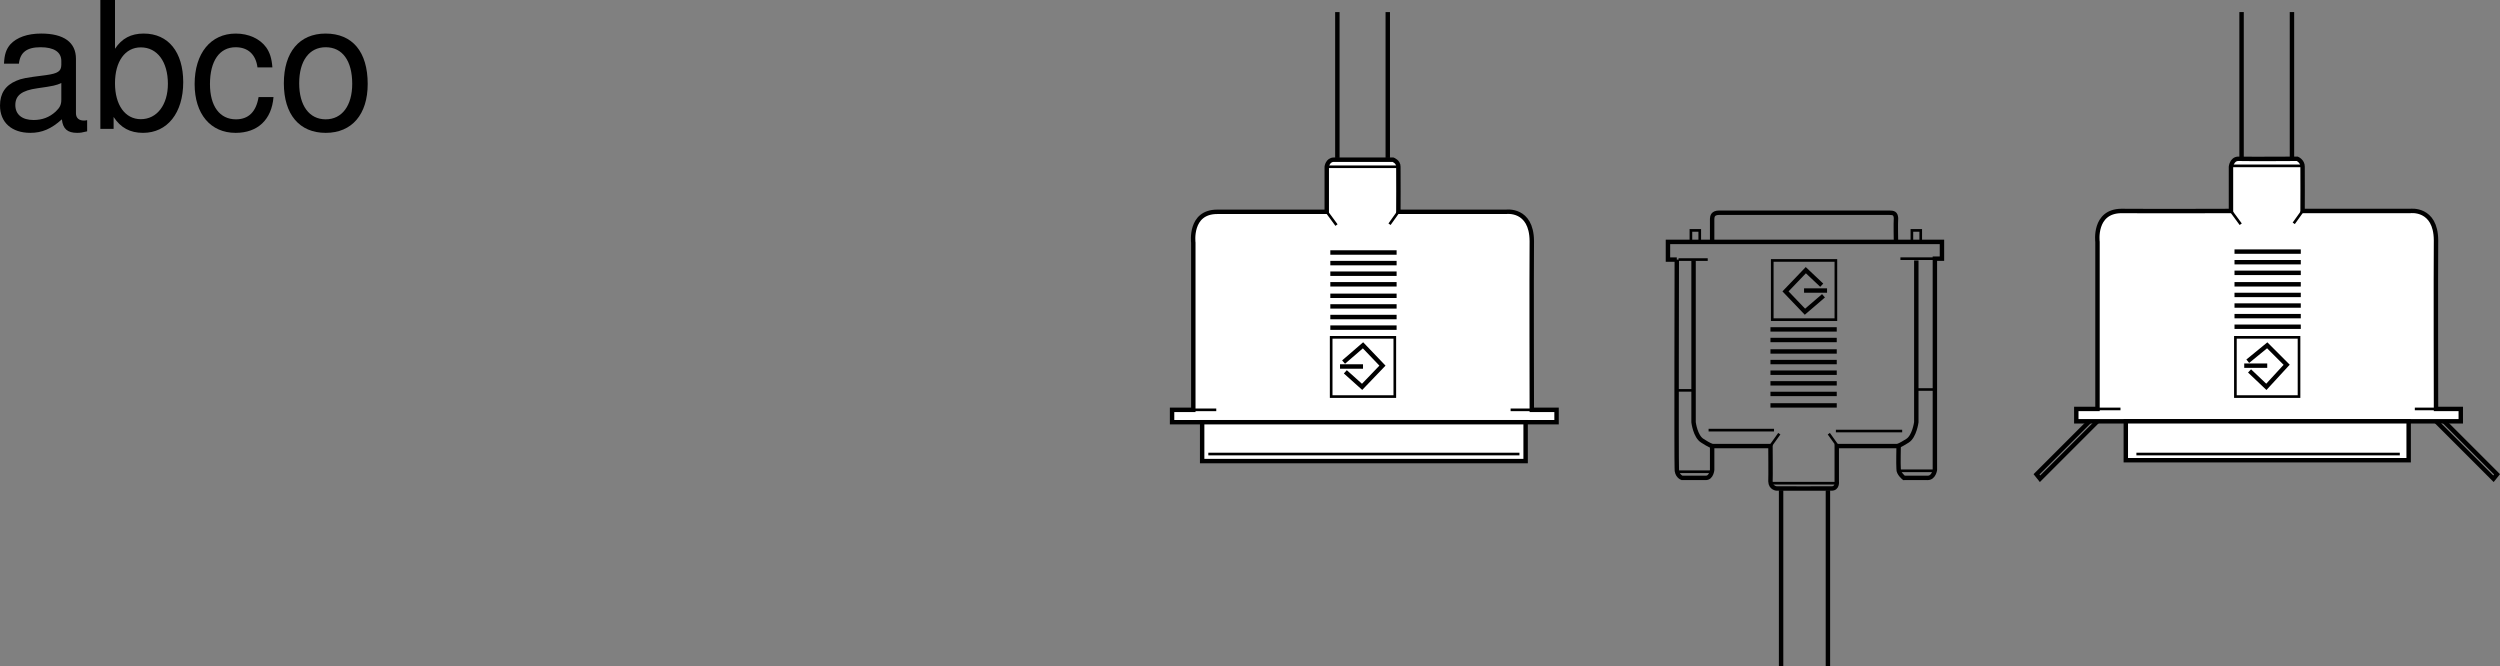 <svg xmlns="http://www.w3.org/2000/svg" xmlns:xlink="http://www.w3.org/1999/xlink" width="282.843" height="75.368"><rect width="100%" height="100%" fill="#808080" stroke="none"/><defs><path id="a" d="M10.703-.984c-.187.046-.265.046-.36.046-.577 0-.905-.296-.905-.828v-6.156c0-1.86-1.36-2.86-3.938-2.86-1.547 0-2.766.438-3.484 1.22-.47.546-.672 1.14-.72 2.187h1.688c.141-1.281.891-1.86 2.454-1.86 1.515 0 2.343.547 2.343 1.547v.454c-.015.718-.375.968-1.734 1.156-2.36.297-2.734.375-3.36.64C1.454-4.921.845-4 .845-2.64.844-.734 2.156.453 4.28.453 5.594.453 6.656 0 7.844-1.078 7.954 0 8.484.453 9.562.453c.36 0 .579-.031 1.141-.172zM7.781-3.297c0 .563-.156.89-.656 1.36-.688.625-1.5.937-2.484.937-1.297 0-2.063-.625-2.063-1.688 0-1.093.719-1.656 2.516-1.906 1.781-.25 2.125-.328 2.687-.593zm0 0"/><path id="b" d="M1.078-14.578V0h1.5v-1.344C3.375-.125 4.438.453 5.906.453c2.75 0 4.547-2.25 4.547-5.734 0-3.407-1.687-5.5-4.469-5.5-1.437 0-2.468.547-3.25 1.719v-5.516zm4.578 5.36c1.86 0 3.063 1.624 3.063 4.124 0 2.375-1.235 4-3.063 4-1.781 0-2.922-1.61-2.922-4.062 0-2.469 1.141-4.063 2.922-4.063zm0 0"/><path id="c" d="M9.422-6.953c-.078-1.031-.297-1.688-.703-2.266C8-10.203 6.734-10.78 5.28-10.78 2.437-10.78.624-8.546.624-5.061c0 3.375 1.797 5.515 4.64 5.515 2.5 0 4.079-1.5 4.282-4.047H7.859c-.28 1.672-1.14 2.516-2.562 2.516-1.844 0-2.938-1.5-2.938-3.984 0-2.625 1.079-4.172 2.907-4.172 1.39 0 2.28.812 2.468 2.28zm0 0"/><path id="d" d="M5.438-10.781c-2.954 0-4.72 2.094-4.72 5.625S2.485.454 5.454.454s4.75-2.095 4.75-5.532c0-3.64-1.719-5.703-4.765-5.703zm.015 1.547c1.89 0 3 1.53 3 4.14 0 2.469-1.156 4.016-3 4.016-1.86 0-3-1.547-3-4.078 0-2.547 1.14-4.078 3-4.078zm0 0"/></defs><path fill="#fff" d="M176.105 47.766h-43.5v-1.398h2.403V27.465s-.461-3.496 2.699-3.5c3.445.004 12.398 0 12.398 0v-5.097s.094-.793.801-.801c1.426.008 6.7 0 6.7 0s.62.234.601.8c.02.657 0 5.098 0 5.098h12.2s2.863-.402 2.898 3.301c-.036 3.613 0 19.102 0 19.102h2.8v1.398"/><path fill="none" stroke="#000" stroke-miterlimit="10" stroke-width=".5" d="M176.105 47.766h-43.5v-1.398h2.403V27.465s-.461-3.496 2.699-3.5c3.445.004 12.398 0 12.398 0v-5.097s.094-.793.801-.801c1.426.008 6.7 0 6.7 0s.62.234.601.8c.02.657 0 5.098 0 5.098h12.2s2.863-.402 2.898 3.301c-.036 3.613 0 19.102 0 19.102h2.8zm0 0"/><path fill="#fff" d="M172.605 52.165v-4.399h-36.597v4.399h36.597"/><path fill="none" stroke="#000" stroke-miterlimit="10" stroke-width=".5" d="M172.605 52.165v-4.399h-36.597v4.399zm0 0"/><path fill="none" stroke="#000" stroke-miterlimit="10" stroke-width=".3" d="M135.105 46.368h2.5m33.301 0h2.5m-36.699 5h35.2m-14.102-6.5v-6.703h-7.2v6.703zm0 0"/><path fill="none" stroke="#000" stroke-miterlimit="10" stroke-width=".5" d="M151.605 41.465h2.602m-2.199-.5 2.199-1.898 2.2 2.3-2.302 2.4-1.898-1.7m-1.699-5h7.5m-7.5-1.199h7.5m-7.5-1.203h7.5m-7.5-1.2h7.5m-7.5-1.3h7.5m-7.5-1.2h7.5m-7.5-1.199h7.5m-7.5-1.199h7.5"/><path fill="none" stroke="#000" stroke-miterlimit="10" stroke-width=".3" d="M150.105 18.868h8.102m-8.102 5.097 1.102 1.5m7-1.5-1 1.403"/><path fill="none" stroke="#000" stroke-miterlimit="10" stroke-width=".5" d="M151.305 17.868v-16.5m5.703 16.5v-16.5"/><path fill="#fff" d="M278.406 47.665h-43.5v-1.399h2.399V27.368s-.461-3.47 2.703-3.5c3.441.03 12.398 0 12.398 0v-5s.09-.867.801-.903c1.422.036 6.7 0 6.7 0s.616.266.6.903c.016.582 0 5 0 5h12.2s2.863-.375 2.898 3.297c-.035 3.644 0 19.101 0 19.101h2.801v1.399"/><path fill="none" stroke="#000" stroke-miterlimit="10" stroke-width=".5" d="M278.406 47.665h-43.5v-1.399h2.399V27.368s-.461-3.47 2.703-3.5c3.441.03 12.398 0 12.398 0v-5s.09-.867.801-.903c1.422.036 6.7 0 6.7 0s.616.266.6.903c.016.582 0 5 0 5h12.2s2.863-.375 2.898 3.297c-.035 3.644 0 19.101 0 19.101h2.801zm0 0"/><path fill="#fff" d="M272.508 52.067v-4.402h-32v4.402h32"/><path fill="none" stroke="#000" stroke-miterlimit="10" stroke-width=".5" d="M272.508 52.067v-4.402h-32v4.402zm0 0"/><path fill="none" stroke="#000" stroke-miterlimit="10" stroke-width=".3" d="M237.406 46.266h2.5m33.301 0h2.5m-34 5.102h29.8m-11.402-6.5v-6.703h-7.199v6.703zm0 0"/><path fill="none" stroke="#000" stroke-miterlimit="10" stroke-width=".5" d="M253.906 41.368h2.602m-2.203-.5 2.203-1.801 2.199 2.2-2.3 2.5-1.9-1.802m-1.702-5h7.5m-7.5-1.199h7.5m-7.5-1.199h7.5m-7.5-1.199h7.5m-7.5-1.203h7.5m-7.5-1.297h7.5m-7.5-1.203h7.5m-7.5-1.2h7.5"/><path fill="none" stroke="#000" stroke-miterlimit="10" stroke-width=".3" d="M252.406 18.766h8.102m-8.102 5.102 1.102 1.5m7-1.5-1 1.398"/><path fill="none" stroke="#000" stroke-miterlimit="10" stroke-width=".5" d="M253.605 17.766V1.368m5.7 16.398V1.368m-22.899 46.297-6 6 .399.5 6.5-6.5m39.203 0 6 6-.403.5-6.5-6.5"/><path fill="none" stroke="#000" stroke-miterlimit="10" stroke-width=".3" d="M200.508 29.465v6.7h7.199v-6.7zm0 0"/><path fill="none" stroke="#000" stroke-miterlimit="10" stroke-width=".5" d="M206.707 32.868h-2.602m2.2.597-2.098 1.801-2.2-2.3 2.298-2.4 1.8 1.7m1.7 5h-7.5m7.5 1.199h-7.5m7.5 1.301h-7.5m7.5 1.199h-7.5m7.5 1.2h-7.5m7.5 1.203h-7.5m7.5 1.199h-7.5m7.5 1.301h-7.5"/><path fill="none" stroke="#000" stroke-miterlimit="10" stroke-width=".5" d="M189.707 29.368h-1v-2h31v1.898h-.8v23.899s-.122.89-.802.902c-.8-.012-2.699 0-2.699 0s-.644-.52-.601-1c-.043-.535 0-2.602 0-2.602h-7v4s.113.813-.598.801c-.371.012-6.2 0-6.2 0s-.675-.039-.702-.8c.027-.41 0-4 0-4h-6.598v2.699s-.086.89-.7.902c-.605-.012-2.702 0-2.702 0s-.649-.215-.598-1.102c-.05-.941 0-23.597 0-23.597zm0 0"/><path fill="none" stroke="#000" stroke-miterlimit="10" stroke-width=".3" d="M189.906 29.368h3.301m21.801-.102h3.797"/><path fill="none" stroke="#000" stroke-miterlimit="10" stroke-width=".5" d="M191.605 29.465v18.301s.188 1.613 1 2.102c.813.53 1.102.597 1.102.597m23.098-21v18.301s-.211 1.613-1 2.102c-.836.53-1.098.597-1.098.597"/><path fill="none" stroke="#000" stroke-miterlimit="10" stroke-width=".3" d="m200.305 50.465 1-1.398m6.601 1.398-1-1.398m-13.601-.402h7.402m7 .101h7.5m-25.5-4.601h1.898m25.301-.098h1.899m-29 9.301h3.8m21.301-.102h3.801m-18.301 1.399h7.301m9.598-27.297v-1.301h-1v1.3zm0 0"/><path fill="none" stroke="#000" stroke-miterlimit="10" stroke-width=".5" d="M193.707 27.266v-2.5c.016-.289.066-.695.8-.7.997.005 19.2 0 19.2 0 .523.005.754.056.8.599-.046.625 0 2.703 0 2.703"/><path fill="none" stroke="#000" stroke-miterlimit="10" stroke-width=".3" d="M192.305 27.368v-1.301h-1v1.3zm0 0"/><path fill="none" stroke="#000" stroke-miterlimit="10" stroke-width=".5" d="M201.508 55.465v19.903m5.297-19.903v19.903"/><g transform="translate(-11.219 -3.609)"><use xlink:href="#a" width="100%" height="100%" x="10.375" y="18.187"/><use xlink:href="#b" width="100%" height="100%" x="21.495" y="18.187"/><use xlink:href="#c" width="100%" height="100%" x="32.615" y="18.187"/><use xlink:href="#d" width="100%" height="100%" x="42.615" y="18.187"/></g></svg>
